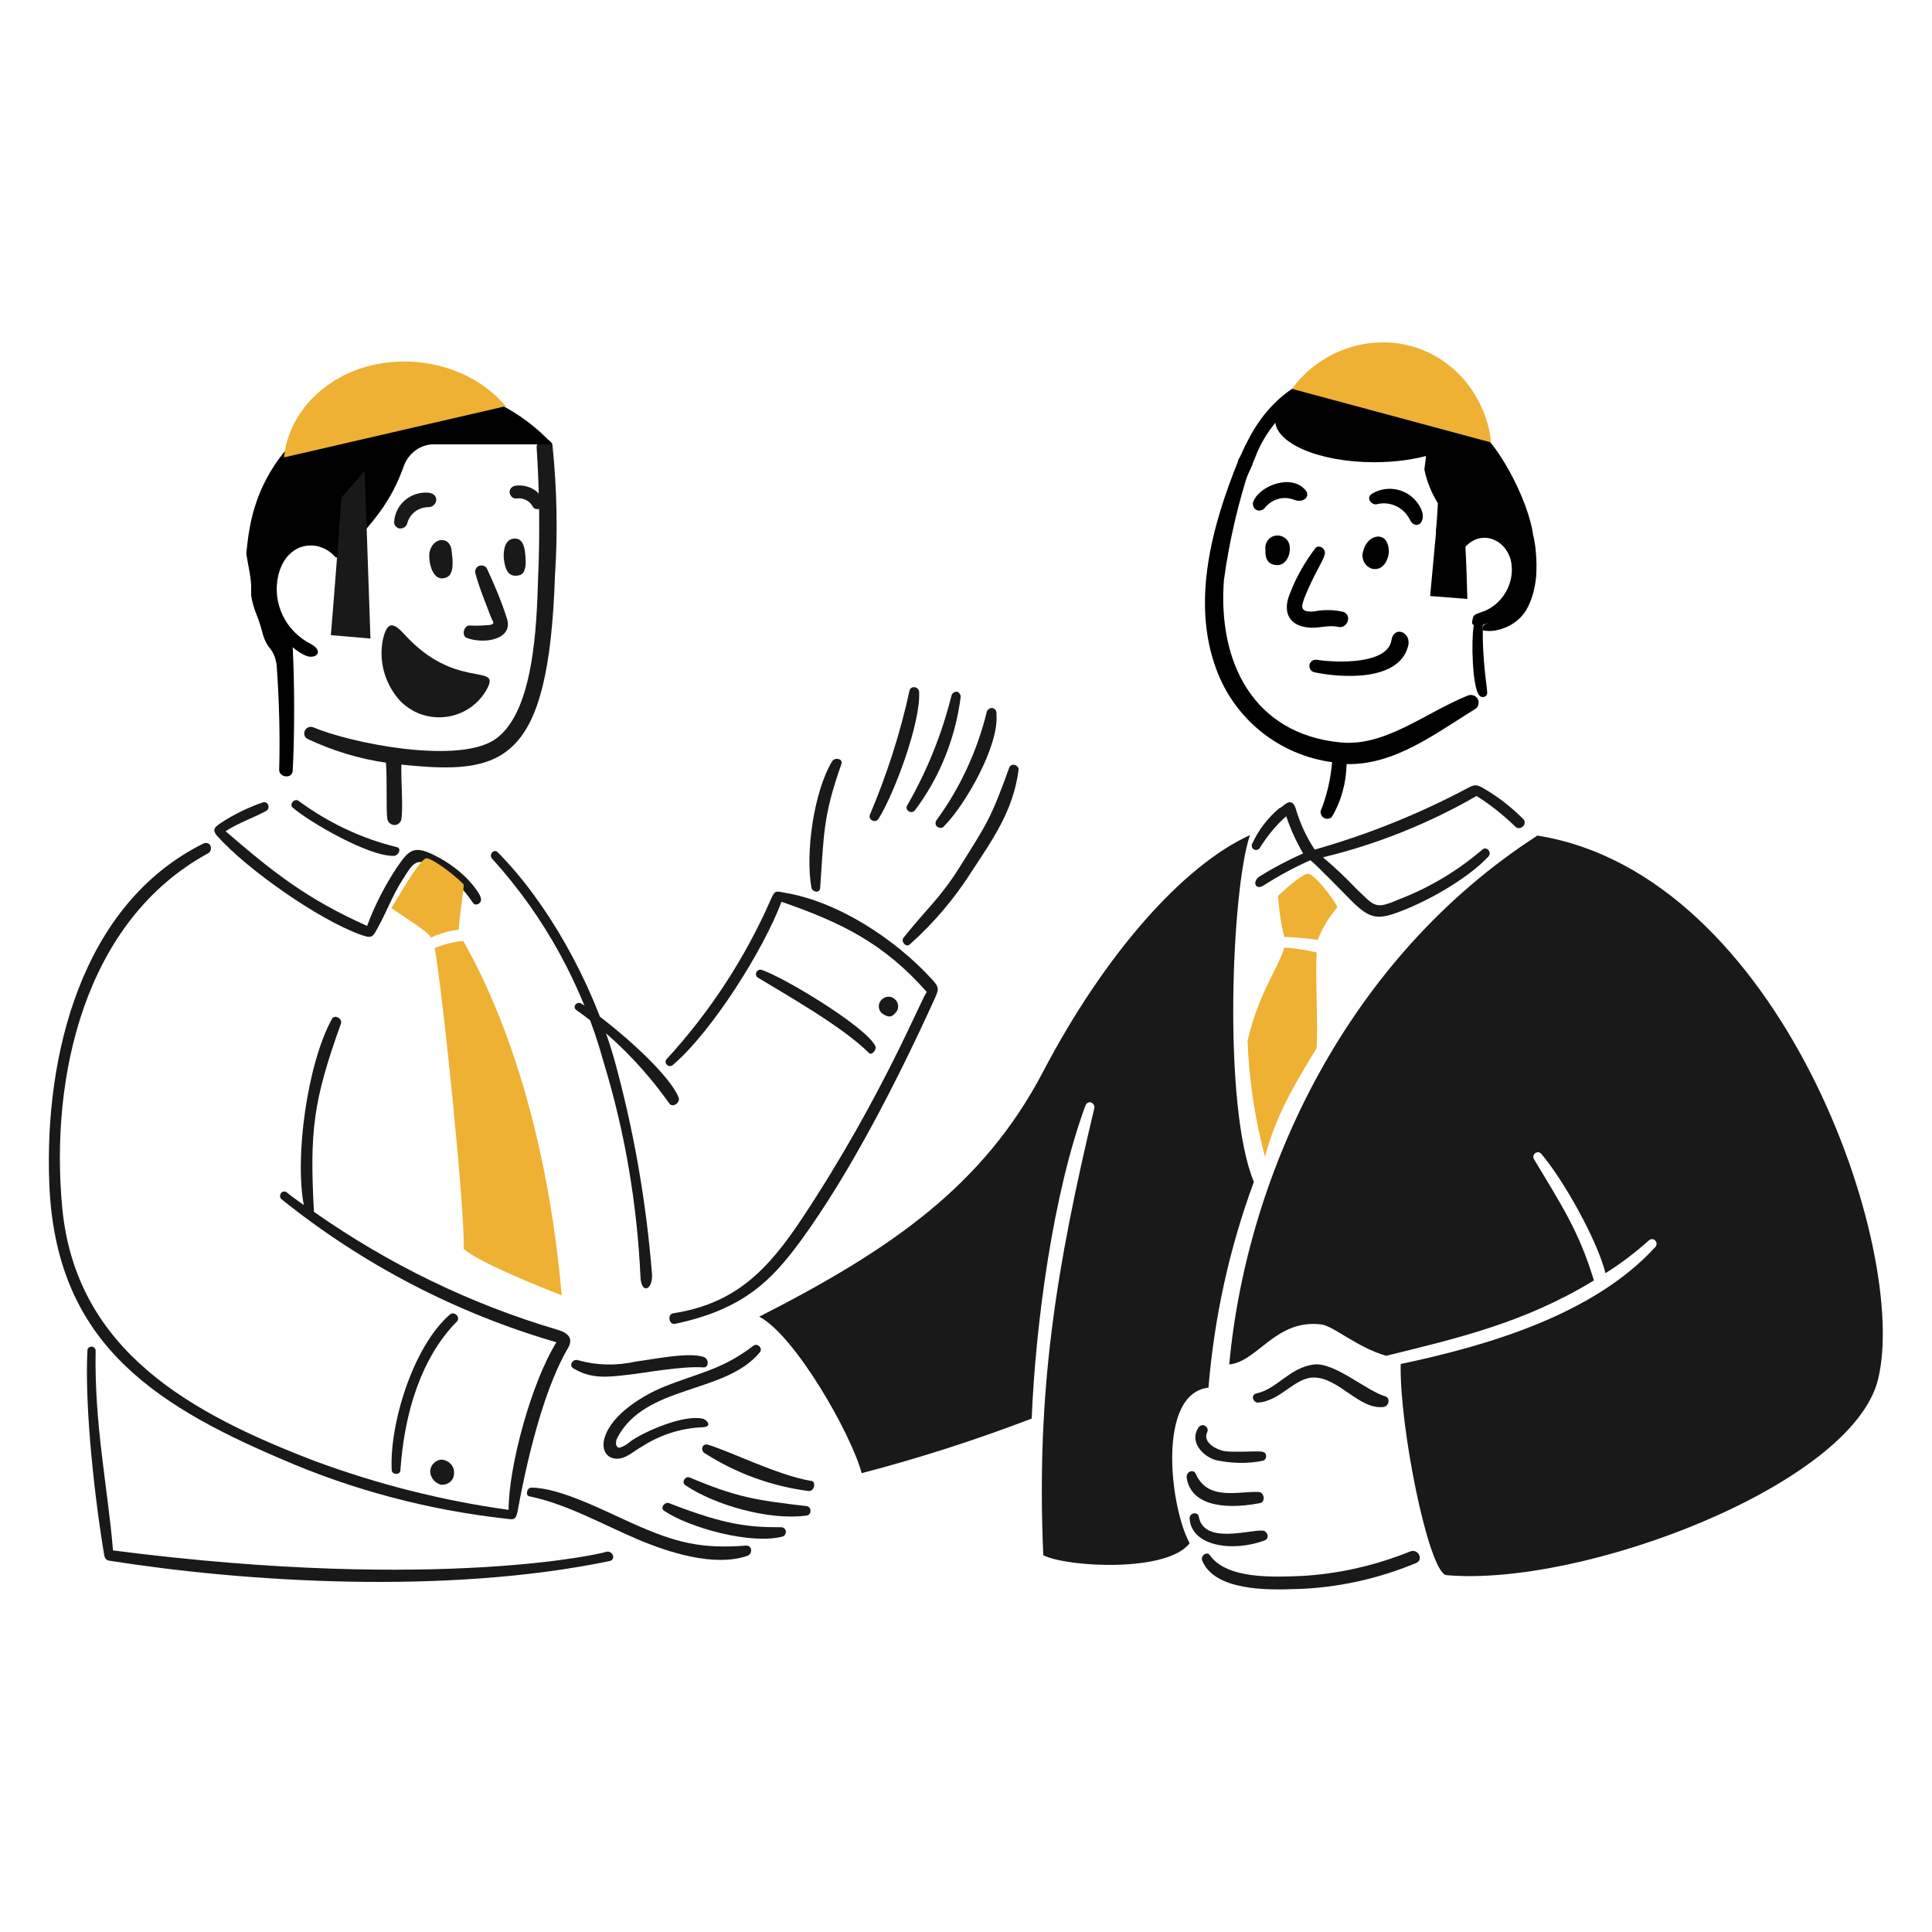 <?xml version="1.0" encoding="utf-8"?>
<!-- Generator: Adobe Illustrator 26.0.1, SVG Export Plug-In . SVG Version: 6.00 Build 0)  -->
<svg version="1.1" id="Layer_1" xmlns="http://www.w3.org/2000/svg" xmlns:xlink="http://www.w3.org/1999/xlink" x="0px" y="0px"
	 viewBox="0 0 400 400" style="enable-background:new 0 0 400 400;" xml:space="preserve">
<style type="text/css">
	.st0{fill:#191919;}
	.st1{fill:#EFB134;}
</style>
<path d="M309.7,96.3c-0.1-0.3-0.1-0.6-0.2-1c0-0.2-0.1-0.3-0.1-0.4c-3.6-12.1-16-20.1-28.5-19c-11.4,1.1-19.3,7.3-23.7,17.8
	c-0.1,0.3-0.2,0.6-0.3,0.9c-0.3,0.2-0.5,0.4-0.5,0.7c-5.4,13.4-9.8,29.1-4.6,43.2c3.8,10.4,13,17.8,24,19.3c-0.3,3.5-1.1,7-2.4,10.2
	c0,0.4,0.1,0.7,0.3,1c0.5,0.6,1.4,0.7,2,0.2c2-3.3,3-7.1,3.1-11c9.9,0.2,18.2-6.2,26.6-11.4c0.7-0.4,0.9-1.3,0.6-2
	c-0.4-0.8-1.3-1.1-2.1-0.8c-8.9,3.6-17.2,10.7-26.5,9.7c-17.9-1.8-25.3-16.6-24-33.6c1.1-8.1,3-16.2,5.6-24c0-0.1,0-0.1,0-0.1
	c0.1,0,0.2,0.1,0.3,0.1c0.2-0.5,0.3-0.8,0.5-1.2c4.8-13.1,20.4-21.2,35-13.3c5,2.7,8.7,6.3,10.7,10.9c1,2.2,1.6,4.5,1.9,7.2
	c0.1,0.9,0.1,1.8,0.1,2.7c0,1.9-0.5,3.7-0.7,5.6c0.4,0.4,0.5,0.6,0.9,1h1.7C310.4,104.7,310.7,100.5,309.7,96.3z"/>
<path class="st0" d="M114.4,92.3c-0.1-0.9-1-1.5-1.9-1.4c-0.8,0.1-1.4,0.8-1.4,1.7c0.6,9.1,0.7,18.2,0.3,27.3
	c-0.3,8.9-0.7,28.6-9.6,33.6c-8.1,4.5-29,0.4-36.9-2.9c-0.7-0.3-1.5,0-1.8,0.7s0,1.4,0.6,1.7c5.1,2.4,10.6,4.1,16.2,4.9
	c0.3,3.9,0,9.7,0.3,11.7c0.2,0.8,0.9,1.3,1.7,1.2c0.6-0.1,1.1-0.6,1.2-1.2c0.4-2.4-0.1-8,0-11.3c21,2.2,30.5,0,31.8-39.1
	C115.5,110.2,115.3,101.2,114.4,92.3z"/>
<path class="st0" d="M106.5,100.6c2.3-0.5,5.9,0.9,5.9,3.8c-0.1,0.6-0.7,1.1-1.3,1c-0.3,0-0.6-0.2-0.8-0.5c-0.6-1.2-2-1.9-3.3-1.7
	c-0.8,0.1-1.4-0.5-1.5-1.3C105.5,101.3,105.9,100.8,106.5,100.6z"/>
<path class="st0" d="M88.7,102c2.5,0.3,1.8,3,0,3c-2.1,0-3.9,1.4-4.4,3.4c-0.2,0.7-0.9,1.1-1.7,1c-0.6-0.2-1-0.7-1-1.3
	c0.2-3.6,3.3-6.3,6.9-6.1l0,0H88.7z"/>
<path class="st0" d="M93.5,114c0.2,1.7,0.7,5-1.2,5.6c-2.8,1-3.6-3.3-3.4-5.1C89.5,111.1,93.2,110.9,93.5,114z"/>
<path class="st0" d="M108.8,115.4c0.1,1.3,0.1,3.4-1.3,3.7c-2.4,0.6-3-1.5-3.2-3.6c-0.1-1.5,0.2-3.9,2.2-4S108.7,113.9,108.8,115.4z
	"/>
<path class="st0" d="M105,128.2c1.2,4.2-4.7,5.2-8.3,3.9c-1.2-0.4-0.7-2.5,0.4-2.6c1.4,0.1,2.9,0,4.3-0.1c1.3-0.3,0.6-0.6,0.1-2
	c-1-2.7-2.4-6-3.1-8.8c-0.1-0.7,0.3-1.4,1-1.5c0.6-0.1,1.1,0.1,1.4,0.6C102.4,121.1,103.9,124.7,105,128.2L105,128.2z"/>
<path class="st0" d="M97,142.5c-4.7,6.1-15.9,2.6-15-8.6C85.6,140.6,94.6,142.1,97,142.5z"/>
<path class="st0" d="M79.3,132.3c0.9-3.8,2.2-3.4,4.4-1c10.4,11.5,19.7,6.1,17.3,11c-2.8,5.6-9.6,7.8-15.2,5
	c-1.3-0.7-2.5-1.6-3.4-2.7C79.5,141.1,78.4,136.6,79.3,132.3L79.3,132.3z"/>
<path class="st0" d="M191.9,205.4c-8.9-10.1-17.7-14.4-30.1-18.7c-3.6,9.7-14.3,26.8-22.5,33.8c-0.8,0.7-2-0.4-1.3-1.2
	c9-9.8,16.3-21,21.6-33.1c0.8-1.7,0.8-1.8,2.7-1.4c11.2,1.8,23.1,9.7,30.6,17.9c1.6,1.7,1.5,2.1,0.6,4.1
	c-7.4,16.3-17.4,36-27.8,50.2c-5.9,8-11.7,14.1-26,17.1c-1.2,0.2-1.6-2-0.3-2.2c12.9-2,19.6-9,26.7-19.7
	C183,226.7,191.3,205.4,191.9,205.4L191.9,205.4z"/>
<path class="st0" d="M154.5,320c-9.4,0.7-14.5-0.6-23.1-4.4c-5.7-2.5-15.3-7.6-21.4-7.6c-0.9,0-1.3,1.6-0.4,1.8
	c7.7,1.6,14.5,5.5,22.4,8.9c6.4,2.7,15.9,5.8,22.8,3.4C155.8,321.7,155.8,320,154.5,320L154.5,320z"/>
<path class="st0" d="M162.1,318.1c-6.5,1.8-19.4-1.8-24.6-5.3c-0.9-0.6,0.1-1.9,1-1.6c12,4.7,16.8,5,23.4,5c0.5,0.1,0.9,0.6,0.8,1.1
	C162.6,317.7,162.4,318,162.1,318.1L162.1,318.1z"/>
<path class="st0" d="M166.8,313.8c-7.4,1-18.7-2.1-24.9-6.3c-0.9-0.6,0-2,0.9-1.6c9.7,4.1,13.7,4.7,24,5.9c0.6,0,1,0.4,1,1
	S167.4,313.8,166.8,313.8L166.8,313.8z"/>
<path class="st0" d="M167.4,308.7c-7.7-1-15.1-3.7-21.6-7.9c-0.8-0.6-0.4-2,0.7-1.7c3.8,1,14.6,6.4,21.4,7.5
	C169,306.6,168.7,308.8,167.4,308.7L167.4,308.7z"/>
<path class="st0" d="M145.4,293.7c-3.9-0.8-11.6,2.5-14.7,4.6c-0.7,0.6-1.4,1.1-2.3,1.4c-0.9,0.2-1.1-1-0.6-2
	c5.8-11.1,22.3-9,29.5-17.7c0.7-0.8-0.4-2-1.3-1.4c-6.5,5-11.3,5.6-18.5,8.5c-4.2,1.7-10.8,5.6-12.3,10.5c-0.6,1.8-0.2,4.1,2.2,4.4
	c2.1,0.2,3.8-1.6,5.5-2.5c3.7-2.4,8-3.8,12.5-4C147.9,295.4,146,293.7,145.4,293.7z"/>
<path class="st0" d="M115.4,275.3c2.4,0.7,3.3,1.9,2.2,3.8c-4.2,7.1-7.8,19.4-10.4,33.6c-0.4,2.2-0.9,1.9-2.7,1.7
	c-15.9-1.8-31.5-5.9-46.2-12.3c-27.5-11.7-46.9-24.9-48.1-57.2c-1-26.1,6.5-57.7,32-70.3c0.6-0.2,1.2,0,1.4,0.6
	c0.2,0.5,0,1.1-0.4,1.4c-25.8,14-32.9,46.5-30.3,73.6c2.9,29.7,27,42.6,52.3,52.3c13,4.8,26.4,8.2,40.1,10.1c0-9,4.7-26.3,9.9-34.7
	c-20.7-6-40.1-16.1-56.9-29.6c-0.4-0.3-0.4-0.9-0.1-1.3c0.3-0.4,0.9-0.4,1.2-0.1c1.1,0.9,2.3,1.7,3.5,2.6
	c-1.9-9.9,0.7-29.2,5.8-38.5c0.6-1.1,2.2-0.1,1.9,0.9c-5.8,16.1-6.5,22.4-5.6,39C80.4,261.7,97.4,270,115.4,275.3z"/>
<path class="st0" d="M91.4,302.2c-1.4,0.1-2.5,1.4-2.3,2.8c0.2,1.2,1.1,2.1,2.2,2.4c1.4,0.1,2.6-0.8,2.7-2.2l0,0c0-0.1,0-0.2,0-0.2
	C94.1,303.5,92.9,302.3,91.4,302.2L91.4,302.2L91.4,302.2z"/>
<path class="st0" d="M125.4,321.3c1.5-0.4,2.2,1.6,0.8,1.9c-33.7,7-75.4,4.4-103.7-0.1c-0.5-0.1-0.8-0.5-0.9-1
	c-2-11.8-4.1-30.7-3.5-42.5c0-0.5,0.4-0.8,0.9-0.8c0.4,0,0.8,0.4,0.8,0.8c-0.3,15.3,2.5,28.3,3.6,41.4
	C91.7,329.8,126.2,321.3,125.4,321.3z"/>
<path class="st0" d="M93.1,272.2c-7.6,6.6-12.5,22.7-12,32.2c0.1,1,1.8,1,1.8,0c1.1-15.7,6.3-25.4,11.7-30.8
	C95.4,272.8,94.1,271.3,93.1,272.2L93.1,272.2z"/>
<path class="st0" d="M145.8,281c1,0.4,1,2.2-0.2,2.1c-4.5-0.3-12.4,1.2-15.3,1.5c-4.3,0.5-7.8,1-11.6-1.3c-1-0.6-0.1-2,0.9-1.7
	c3.9,1.1,8,1.2,12,0.3C134.9,281.5,142.9,279.8,145.8,281z"/>
<path class="st0" d="M89.6,176.9c-4-1.9-5-0.8-7.3,2.5c-2.6,3.9-4.7,8-6.3,12.3c-12.5-5.6-19.3-11-29.3-19.6
	c2.8-1.8,5.6-2.7,8.4-4.2c0.5-0.3,0.6-0.8,0.4-1.3c-0.2-0.4-0.6-0.6-1-0.5c-3.2,1.1-6.3,2.6-9.1,4.5c-1.1,0.8-1.4,1.3-0.5,2.4
	c6.2,7,21.1,17.4,29.7,20.5c2.3,0.8,2.5,0.7,3.6-1.4c1.9-3.4,3-6.6,5.1-9.9s2.8-4.8,6.1-2.9c3.5,1.7,6.4,4.4,8.5,7.6
	c0.6,0.9,2.1,0,1.6-1.1C99.7,185.7,96.9,180.4,89.6,176.9z"/>
<path class="st0" d="M82.2,175.4c-7.4-1.8-14.3-5.1-20.4-9.6c-0.8-0.6-2,0.7-1.2,1.4c3.3,2.9,15.8,10.2,21,10
	C82.5,177.1,83.2,175.7,82.2,175.4z"/>
<path class="st0" d="M135,263.9c0.1,3.4-2.3,4-2.4,0.4c-0.7-15-3.2-29.9-7.6-44.3c-4.3-15.7-12.2-30.2-23.1-42.2
	c-0.8-0.9,0.4-2.2,1.2-1.3c10,10.1,19.4,26.4,24.1,42.9C131.2,233.9,133.8,248.8,135,263.9L135,263.9z"/>
<path class="st0" d="M209,158.8c0.3-0.5,0.9-0.6,1.4-0.3c0.3,0.2,0.5,0.5,0.5,0.8c-1.1,8.6-5.4,14.5-9.9,21.4
	c-3.5,5.5-7.8,10.5-12.6,14.8c-0.8,0.8-2-0.6-1.3-1.4c4.7-5.9,7.6-8.2,11.6-14.6C204.4,170.4,205.1,169.6,209,158.8z"/>
<path class="st0" d="M206.3,147.8c0.1-0.6-0.3-1.1-0.8-1.2s-1.1,0.3-1.2,0.8c-2,8.1-5.5,15.7-10.4,22.4c-0.3,0.4-0.3,1.1,0.2,1.4
	s1.1,0.3,1.4-0.2C199.7,166.8,206.9,154.5,206.3,147.8L206.3,147.8z"/>
<path class="st0" d="M197,144c-2,8-5.1,15.7-9.2,22.8c-0.5,1,0.9,1.8,1.6,1c5.2-6.9,8.4-15,9.5-23.5c0-0.5-0.3-1-0.8-1.1
	C197.5,143.2,197.1,143.6,197,144L197,144z"/>
<path class="st0" d="M188.3,143c-1.9,8.8-4.7,17.4-8.2,25.7c-0.4,1.1,1.2,1.8,1.8,0.8c3.2-5.1,8.7-19.7,8.4-26.2
	C190.3,142.2,188.6,141.8,188.3,143L188.3,143z"/>
<path class="st0" d="M172.3,157.6c0.6-0.9,2.3-0.5,1.9,0.6c-3.9,11-3.6,14.8-4.4,25.7c-0.1,1.1-1.6,0.8-1.8-0.1
	C166.7,176.7,168.5,163.8,172.3,157.6L172.3,157.6z"/>
<path class="st0" d="M185.3,209.8c-0.9,1.1-1.8,0.6-2.7,0c-0.8-0.7-0.9-2-0.1-2.8s2-0.9,2.8-0.1c0.8,0.7,0.9,2,0.1,2.8l0,0
	L185.3,209.8z"/>
<path class="st0" d="M181.2,216.5c0.4,0.8-0.7,2.1-1.3,1.5c-5.5-5.5-17.6-12.3-23-15.6c-0.9-0.6-0.1-1.9,0.8-1.6
	C162.2,202.3,178.9,212.3,181.2,216.5z"/>
<path class="st0" d="M140.5,227.2c0.4,1.1-1.2,2.2-1.9,1.3c-5.3-7.5-11.8-14.1-19.3-19.4c-0.9-0.7,0.2-1.9,1.1-1.3
	C125.6,211.1,138.1,221.5,140.5,227.2L140.5,227.2z"/>
<path class="st0" d="M286.8,289.1c1.1,0.3,0.8,2.1-0.4,2.2c-5,0.6-9.3-6.2-14.5-6.1c-4,0.1-6.9,5-11.6,5.2c-0.5-0.1-0.9-0.6-0.9-1.1
	c0-0.4,0.3-0.7,0.7-0.8c4.3-0.9,6.8-5.3,11.9-6C276.3,282,282.8,287.9,286.8,289.1z"/>
<path class="st0" d="M269.2,326.3c-5.4,0.2-15.2,0.7-18.7-4.3c-0.6-0.9-2,0.1-1.6,1.1c2.6,6.3,13.6,6.1,19.2,5.9
	c8.6-0.2,17.2-2.1,25.1-5.4c1.6-0.7,0.4-3-1.2-2.4C284.8,324.1,277.1,325.9,269.2,326.3z"/>
<path class="st0" d="M261.9,318.9c-6.9,2.6-15.4,1.1-15.6-4.6c0-1.1,1.7-1.4,1.9-0.3c1,5.8,10.5,2.7,13.1,2.9
	C262.3,316.8,263,318.4,261.9,318.9L261.9,318.9z"/>
<path class="st0" d="M260.6,308.9c-4.2-0.2-10.5,1.9-13-3.7c-0.5-1.2-2.1-0.5-1.9,0.8c0.8,5.2,6.8,6.8,15.2,5.2
	C262.1,310.9,261.7,308.9,260.6,308.9L260.6,308.9z"/>
<path class="st0" d="M261.5,300.6c-0.8-0.3-6.1,0.2-8.2-0.2c-1.4-0.3-4.3-1.7-3.4-3.8c0.3-0.5,0.1-1.1-0.4-1.4s-1.1-0.1-1.4,0.4
	c-1.9,2.9,0.9,5.9,3.6,6.7c3.3,0.7,6.7,0.8,9.9,0.1c0.5-0.3,0.7-0.9,0.4-1.4c0,0,0,0,0-0.1C261.9,300.8,261.7,300.7,261.5,300.6
	L261.5,300.6z"/>
<g>
	<path class="st1" d="M265.9,194c-0.7-2.8-1.1-5.6-1.3-8.5c2.1-2,5-4.5,6.2-4.6s5.5,5.4,6.1,6.9c-1.7,2-3.1,4.3-4.1,6.8
		C270.6,194.3,268.3,194,265.9,194z M272.6,197.2c-2.2-0.5-4.4-0.9-6.7-1c-1.1,4-5.4,9.5-7.6,19.3c0.3,8.1,1.5,16.1,3.6,24
		c2.2-8.3,5.8-14.5,10.7-22.5C272.9,212,272.3,202.6,272.6,197.2L272.6,197.2z M95,192.5c0-2.3,1.1-8.5,1-9.4
		c-2.7-2.7-6.7-5.4-7.7-5.4c-1.4,0-6.5,9.2-7.3,10.3c5,3.4,7.1,4.6,8.3,6.1C91.2,193.2,93.1,192.7,95,192.5z M96,258.6
		c0.3-7.8-4.3-52.8-6-62.3c1.9-0.8,3.9-1.3,5.9-1.5c3.5,6.2,16.6,30,20.4,73.4C112.8,266.8,99.5,261.6,96,258.6L96,258.6z"/>
	<path class="st0" d="M268.2,167.2c0.9,3.1,2.2,6,4,8.7c10.9-3.1,21.4-7.3,31.4-12.6c1.7-0.9,2-1,3.7,0c2.9,1.7,5.6,3.8,8,6.2
		c0.5,0.4,0.5,1.2,0,1.6c-0.4,0.4-1.1,0.5-1.5,0.1c-2.5-2.4-5.2-4.6-8.1-6.4c-9.9,5.7-20.6,10-31.8,12.7c2.4,2,4.7,4.2,6.9,6.5
		c3.9,3.7,3.8,4.4,9.1,2.1c6.2-2.4,12-5.9,17-10.2c0.9-0.8,2.1,0.6,1.2,1.5c-4.3,4.6-13,9.5-19,11.6c-4.1,1.5-5.7,0.9-8.8-2
		c-1.6-1.6-7.8-8-9-8.9c-3.4,1.5-6.7,3.3-9.8,5.3c-1.7,0.9-2.2-0.9-0.8-1.9c2.9-1.8,5.9-3.4,9.1-4.8c-1.4-2.4-2.6-5-3.5-7.7
		c-2.2,1.9-4,4.2-5.5,6.6c-0.3,0.4-0.9,0.5-1.3,0.2c-0.3-0.2-0.4-0.6-0.3-1c1.3-2.9,3.3-5.5,5.7-7.5
		C265.4,167.4,267.2,164.6,268.2,167.2z"/>
	<path class="st0" d="M250.2,287.3c-10.7,1.2-8,24.7-3.9,32.2c-4.6,6.1-25.3,5-30.3,2.5c-1.5-34.3,2.7-59.6,10.6-92.7
		c0-0.6-0.4-1-0.9-1.1c-0.4,0-0.7,0.2-0.9,0.5c-6.8,18.3-10.4,45.5-11.2,65c-11.5,4.4-23.3,8.2-35.2,11.3
		c-2.2-8.2-13.8-28.5-21.2-32.4c27.5-14,46.4-27.2,58.7-50.6c12.7-24.3,29-42.8,42.9-49.1c-3.8,10.9-5.7,56.2,0.8,71.8
		C254.5,258.5,251.4,272.8,250.2,287.3L250.2,287.3z"/>
	<path class="st0" d="M238,224.9c1.4-3.9,3.4-7.5,5.7-10.9c-2.7-3.5-4.6-7.6-5.6-11.9c-0.1-1,1.3-1.6,1.7-0.6c1.1,3.6,2.8,7,5,10
		c1.4,1.9,1.3,2.3,0.2,4.2c-2.2,4-4.1,8.2-5.8,12.5c4.8,10.7,7.8,14.3,14.5,22.6c0.8,1-0.2,2.3-1.1,1.5c-6.3-6.4-11.4-14-15-22.3
		C236.6,226.9,236.8,227.8,238,224.9L238,224.9z"/>
	<path class="st0" d="M318.3,173c50.4,8,77.2,86,70.5,112.7c-5.5,21.8-61.3,43-89.5,40.4c-3.7-1.4-9.6-31-9.3-43.7
		c18-3.8,39.9-10.2,52.7-24.2c0.8-0.9-0.3-2.2-1.3-1.4c-2.8,2.5-5.8,4.8-9,6.8c-1.8-7.1-8.8-19.4-13.2-24.6
		c-0.3-0.4-0.8-0.6-1.3-0.3c-0.4,0.3-0.6,0.8-0.3,1.3l0,0c5.8,9.7,9.3,14.9,12.4,25.1c-14.4,8.8-28.4,12-43,15.6
		c-6-1.7-10.9-6.2-13.5-6.5c-9.4-1.1-13.1,7.7-19,8.3C258.2,242.4,279.2,198.2,318.3,173L318.3,173z"/>
	<path class="st0" d="M320.4,197.4c-7.6,3.4-14.8,7.5-21.7,12.2c1.6,4.8,4.9,10.9,6.4,14.9c0.7,1.9,0.3,2.6-1.2,3.8
		c-14.6,11.5-27.9,24.6-39.8,38.9c-0.8,0.9-2-0.4-1.3-1.3c9.8-14.3,27.5-30.3,40.2-40c-2.3-4.6-4.3-9.3-5.9-14.1
		c-1-3.3-1-2.8,1.6-4.8c7-5.2,14.6-9.4,22.7-12.6c0.4-3.9,0.2-7.8-0.6-11.7c-0.2-0.9,1.3-1.4,1.8-0.6c1.5,3.6,1.9,7.6,1.1,11.4
		C323.3,196.4,323.1,196.2,320.4,197.4L320.4,197.4z"/>
</g>
<path d="M114.4,92h-1.5H90.3c-3-0.2-5.7,1.7-6.7,4.5c-2.7,7.6-6.4,11.7-12.6,18.3c-0.4,0.5-1.3,0.9-1.7,0.4c-3.3-3.7-10-3.2-11.7,4
	c-1.3,5.8,1.6,11.6,6.9,14.2c2.8,1.7,0.6,3.2-1.3,2.3c-0.9-0.4-1.8-1-2.6-1.7c0.4,7.7,0.4,18.2,0,25.6c-0.1,1.7-2.8,1.4-2.8-0.2
	c0.2-7.1,0-14.2-0.5-21.4c-0.1-1.4-0.6-2.8-1.5-3.9c-0.6-0.7-1-1.6-1.3-2.5c-0.4-1.5-0.8-2.9-1.4-4.4c-0.5-1.2-0.9-2.6-1.1-3.9v-0.6
	v-0.4c0.1-2.5-0.6-5-1-7.6v-0.1c0.3-3.3,0.8-6.7,1.8-9.8c1.2-3.9,3.2-7.6,5.7-10.8c7.5-9.3,18.9-14.6,30.9-14.2
	C98.8,80.5,107.8,84.8,114.4,92z"/>
<path class="st0" d="M70.7,103c-0.7,9.5-1.4,19-2.2,28.5l8.2,0.7c-0.4-11.6-0.8-23.1-1.2-34.7"/>
<path class="st1" d="M104.7,84.1c-6.6-7.9-18.4-11.1-28.8-8.2C66.4,78.6,59.7,86,58.8,94.7"/>
<path d="M318.1,118c0,1-0.1,2-0.3,3.1c-0.3,1.8-0.9,3.6-1.8,5.2c-1.8,2.9-4.7,4-6.8,4.3c-0.9,0.1-1.7,0-2.2-0.1c0-0.1,0-0.2,0-0.3
	c0-0.2,0.1-0.5,0.1-0.7c1-0.6,3.1-1.6,4.7-3.6c0.8-1,1.5-2.2,1.8-3.7c1.1-4.5-1.4-9.7-1.5-9.9c0-0.1-0.1-0.2-0.1-0.3
	c-0.6-1.2-1.2-2.1-1.7-2.9c-0.9-1.3-1.7-2.3-2.8-4.1c-3.4-5.9-4.3-14.8-2.8-16c2-1.6,9.7,9.6,12.2,19.2c0.2,0.8,0.4,1.6,0.5,2.5
	C317.7,111.7,318.2,114.7,318.1,118z"/>
<path d="M303.8,90c-2.9,3.3-10.4,5.7-19.3,5.7c-11.3,0-20.5-3.9-20.5-8.7c0-2.3,2.1-4.4,5.6-6c3.7-1.7,9-2.7,14.9-2.7
	c6.8,0,12.8,1.4,16.5,3.5C302.5,84.3,303.5,87.1,303.8,90z"/>
<path d="M288.1,132.5c0.5-3.1,4.3-1.6,3.4,1.4c-2.1,7.5-14.6,6.3-19.3,5.3c-0.7-0.1-1.2-0.8-1.1-1.5s0.8-1.2,1.5-1.1
	C276.4,137.2,287.3,137.7,288.1,132.5z"/>
<path d="M284.1,102.2c3.3-2,7.7-0.9,9.7,2.4c0.3,0.5,0.6,1.1,0.7,1.6c0.5,2.4-1.6,3.4-2.6,1.4c-1.3-2.6-4.1-3.9-6.9-3.2
	C283.9,104.6,282.7,103,284.1,102.2z"/>
<path d="M270.3,101.5c1.1,1.3-0.5,2.7-2.3,2c-2.2-0.9-4.6-0.2-6.1,1.6c-0.4,0.6-1.3,0.8-1.9,0.4s-0.8-1.3-0.4-1.9l0,0
	C261.1,100.4,267.5,98.1,270.3,101.5L270.3,101.5z"/>
<path d="M267,113c0.3,1.9-0.8,4-2.5,4c-2.3,0-2.6-1.8-2.5-3.2c-0.2-1.4,0.7-2.7,2.1-2.9S266.8,111.6,267,113
	C267,112.9,267,112.9,267,113L267,113z"/>
<path d="M286,111.2c1.3,0.4,1.7,2.4,1.5,3.5c-0.3,1.9-1.6,3.6-3.6,3c-1.5-0.6-2.2-2.3-1.6-3.8C282.8,112,284.5,110.7,286,111.2
	L286,111.2z"/>
<path d="M278.2,126.7c1.8,0.8,0.7,3.5-1.1,3.1c-2.2-0.5-4.1,0.4-6.4,0.1c-4.2-0.5-5.1-3.6-3.6-7.1c1.3-3.4,3.1-6.5,5.3-9.4
	c0.9-0.7,2.1,0.3,1.9,1.3c-0.3,1.4-1.9,3.5-4,8.5c-0.9,2.3-1.4,3.6,1.7,3.4C274,126.2,276.1,126.2,278.2,126.7L278.2,126.7z"/>
<path d="M315.2,120.7c-0.9,3.9-4,7.3-8.2,8.7v3.2c0.2,6.5,1,10.2,0.9,11c-0.2,0.9-1.3,0.9-1.7,0.3c-1.4-1.9-1.6-11.3-1.1-14.2v-0.3
	c-0.4-0.2-0.3-0.5-0.3-0.7c0.2-1.4,0.3-1.4,2-2c1-0.3,1.8-0.8,2.6-1.4c2.7-2.1,4.2-5.7,3.4-9.3c-0.5-1.9-1.7-3.4-3.2-4.1
	c-1.9-1-4.3-0.7-6.1,1.2c-0.1,0.1-0.2,0.3-0.4,0.4c-0.7,0.9-1.2,1.1-3.1,0.3c-1-0.4-1.9-0.9-2.7-1.5c0.1-0.9,0.2-1.8,0.2-2.7
	c1.2,1,2.5,1.9,4,2.7c0.3-0.6,0.7-1.1,1.2-1.6c0.2-0.2,0.4-0.4,0.6-0.5c1.4-1.1,3-1.5,4.7-1.3c1.1,0.1,2.1,0.5,3.1,1.1
	c1.6,1,2.9,2.5,3.7,4.5c0.4,1,0.6,2,0.7,3C315.6,118.8,315.5,119.7,315.2,120.7z"/>
<path d="M303.4,113.3c0.2,3.6,0.3,7.1,0.4,10.7l-7.7-0.6c0.3-3.6,0.7-7.3,1-10.9c0.1-0.9,0.2-1.8,0.2-2.8c0.2-1.8,0.3-3.6,0.4-5.5
	c-1.3-2.1-2.3-4.5-2.8-7l0.8-6.3c1.4-1.1,3.7-1.8,6.3-1.8c1.4,0,2.7,0.2,3.8,0.5c0.9,2,1.5,4.1,1.8,6.5c0,0.2,0.1,0.5,0.1,0.7
	c-1.3,0.7-3,1.2-5,1.3c0.1,2.8,0.2,5.6,0.3,8.3c0.1,1.4,0.2,2.4,0.2,3.4c0,0.1,0,0.2,0,0.4c0,0.2,0,0.4,0,0.5
	C303.3,111.7,303.3,112.5,303.4,113.3z"/>
<rect x="301.3" y="96.3" width="10" height="14.6"/>
<path class="st1" d="M308.7,91.6l-40.5-10.9l-0.7-0.2c5.9-8.1,16.5-11.6,25.8-8.5c5.1,1.7,9.3,5.2,12,9.6
	C307.2,84.7,308.4,88.1,308.7,91.6z"/>
<polyline points="257.9,92.1 256.3,95.5 257.9,99.3 259.3,96.2 "/>
</svg>
